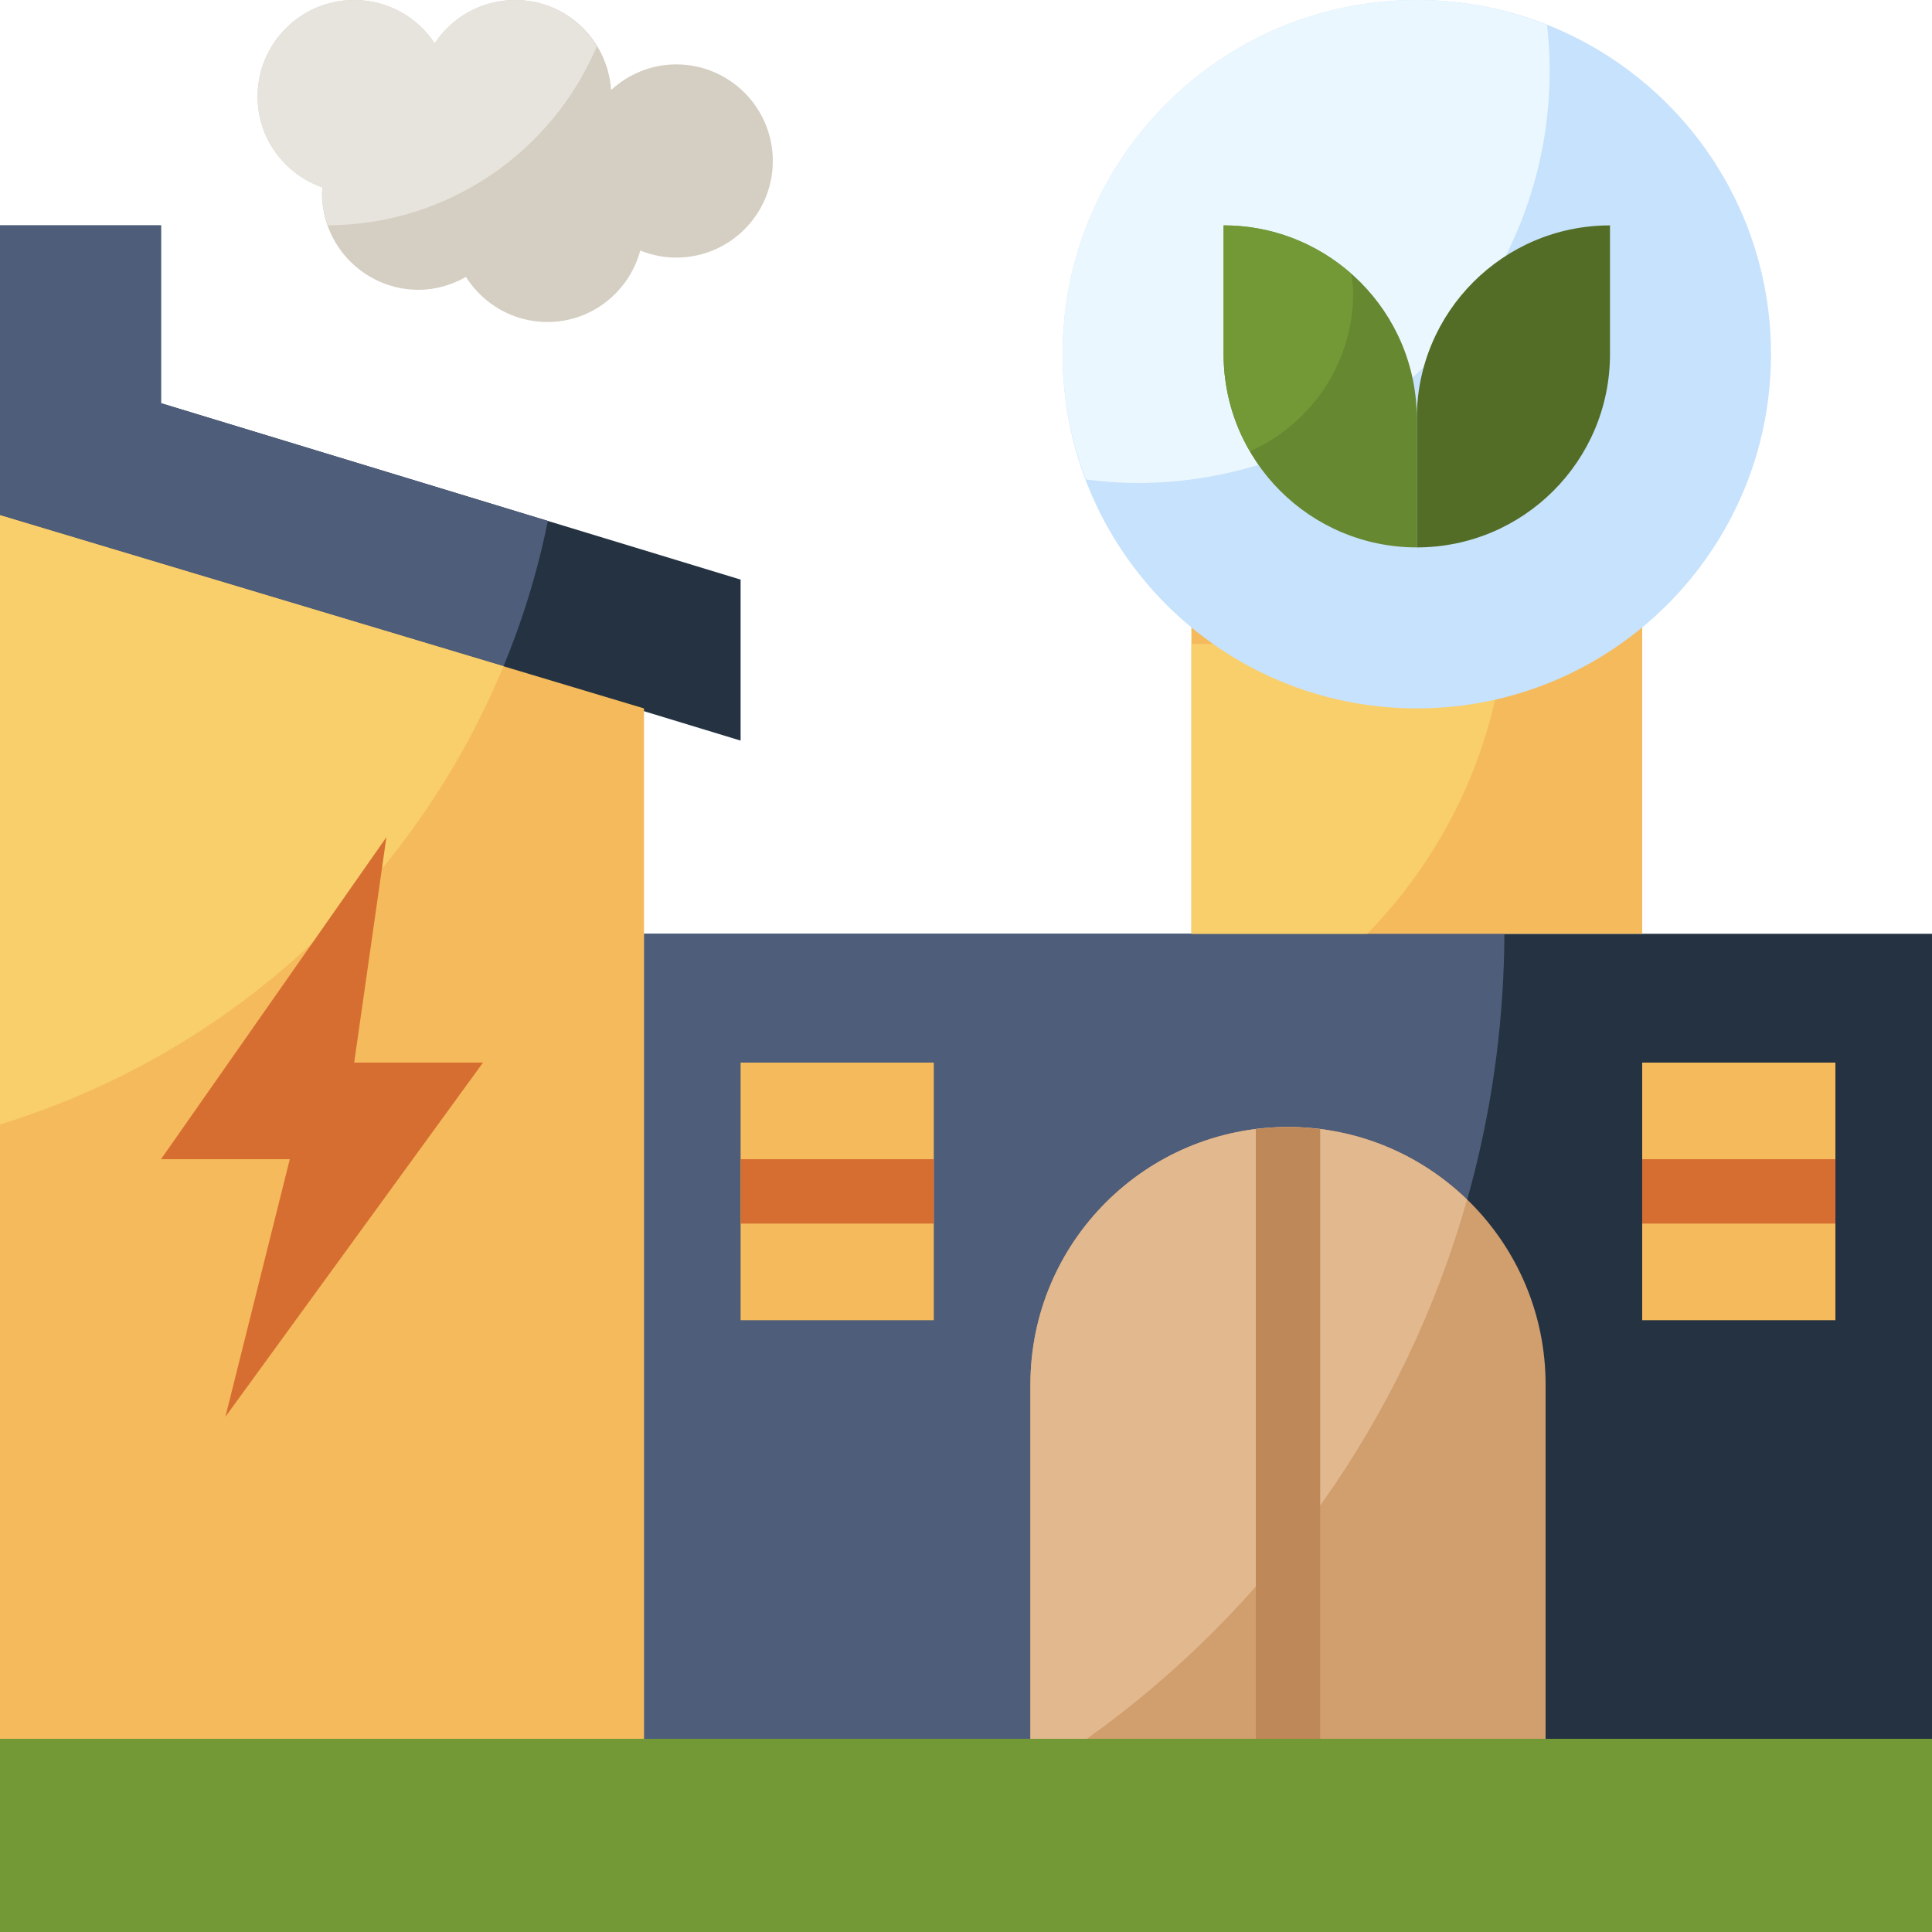 <svg width="165" height="165" viewBox="0 0 165 165" fill="none" xmlns="http://www.w3.org/2000/svg">
<path d="M165 165H0V148.5H165V165Z" fill="#739937"/>
<path d="M55 79.75H165V148.5H55V79.75Z" fill="#243242"/>
<path d="M55 79.75V148.5H92.829C114.312 133.18 128.359 108.116 128.483 79.75H55Z" fill="#4D5D7A"/>
<path d="M88 148.5V118.25C88 106.1 97.85 96.25 110 96.25C122.15 96.25 132 106.1 132 118.25V148.5H88Z" fill="#D19E6D"/>
<path d="M125.29 102.451C121.33 98.618 115.945 96.25 110 96.25C97.85 96.25 88 106.1 88 118.25V148.5H92.829C108.353 137.429 119.983 121.272 125.29 102.451Z" fill="#E2B88F"/>
<path d="M63.25 90.75H79.75V112.75H63.25V90.75Z" fill="#F5BA5B"/>
<path d="M140.25 90.75H156.75V112.75H140.25V90.75Z" fill="#F5BA5B"/>
<path d="M101.75 52.25H140.25V79.75H101.75V52.25Z" fill="#F5BA5B"/>
<path d="M128.494 55H101.75V79.75H116.771C123.162 73.205 127.438 64.592 128.494 55Z" fill="#F8CF6A"/>
<path d="M13.75 34.435V19.25H0V30.25V35.75V44L63.25 63.25V49.5L13.75 34.435Z" fill="#243242"/>
<path d="M46.788 44.489L13.75 34.435V19.25H0V30.25V35.75V44L42.936 57.068C44.608 53.053 45.908 48.848 46.788 44.489Z" fill="#4D5D7A"/>
<path d="M55 60.5V148.5H0V44L55 60.5Z" fill="#F5BA5B"/>
<path d="M0 96.03C19.509 90.065 35.285 75.576 43.002 56.9L0 44V96.03Z" fill="#F8CF6A"/>
<path d="M33 71.5L13.75 99H24.75L19.25 121L41.25 90.75H30.25L33 71.5Z" fill="#D76E31"/>
<path d="M57.75 5.5C55.602 5.5 53.661 6.341 52.192 7.689C51.898 3.399 48.364 0 44 0C41.126 0 38.602 1.471 37.125 3.699C35.648 1.471 33.124 0 30.25 0C25.693 0 22 3.693 22 8.25C22 11.855 24.326 14.889 27.549 16.011C27.538 16.175 27.5 16.332 27.5 16.5C27.5 21.057 31.193 24.75 35.75 24.75C37.227 24.75 38.593 24.329 39.792 23.65C41.255 25.957 43.816 27.5 46.75 27.5C50.559 27.5 53.732 24.904 54.681 21.395C55.633 21.777 56.664 22 57.75 22C62.307 22 66 18.307 66 13.75C66 9.193 62.307 5.5 57.75 5.5Z" fill="#D5CEC2"/>
<path d="M28.003 19.244C38.33 19.198 47.179 12.911 50.971 3.957C49.53 1.595 46.973 0 44 0C41.126 0 38.602 1.471 37.125 3.699C35.648 1.471 33.124 0 30.25 0C25.693 0 22 3.693 22 8.25C22 11.855 24.326 14.889 27.549 16.011C27.538 16.175 27.5 16.332 27.5 16.5C27.5 17.468 27.698 18.381 28.003 19.244Z" fill="#E7E4DD"/>
<path d="M121 60.5C137.707 60.5 151.25 46.957 151.25 30.25C151.25 13.543 137.707 0 121 0C104.293 0 90.75 13.543 90.75 30.25C90.75 46.957 104.293 60.5 121 60.5Z" fill="#C7E2FC"/>
<path d="M90.75 30.25C90.75 34.023 91.473 37.62 92.736 40.95C94.168 41.129 95.62 41.25 97.103 41.25C116.57 41.25 132.349 25.471 132.349 6.003C132.349 4.697 132.267 3.41 132.127 2.139C128.681 0.775 124.932 0 121 0C104.294 0 90.75 13.544 90.75 30.25Z" fill="#EBF7FE"/>
<path d="M121 46.75V35.75C121 26.637 113.613 19.25 104.5 19.25V30.25C104.5 39.364 111.887 46.75 121 46.75Z" fill="#668831"/>
<path d="M115.566 25.006C115.566 24.453 115.462 23.928 115.404 23.389C112.494 20.82 108.685 19.25 104.5 19.25V30.25C104.5 33.278 105.328 36.105 106.752 38.541C111.936 36.228 115.566 31.05 115.566 25.006Z" fill="#739937"/>
<path d="M121 46.75V35.75C121 26.637 128.387 19.25 137.5 19.25V30.25C137.5 39.364 130.113 46.75 121 46.75Z" fill="#536D26"/>
<path d="M110 96.25C109.068 96.25 108.152 96.327 107.25 96.44V148.5H112.747V96.44C111.845 96.327 110.932 96.25 110 96.25Z" fill="#BF8859"/>
<path d="M63.25 99H79.747V104.5H63.25V99Z" fill="#D76E31"/>
<path d="M140.248 99H156.745V104.5H140.248V99Z" fill="#D76E31"/>
</svg>
